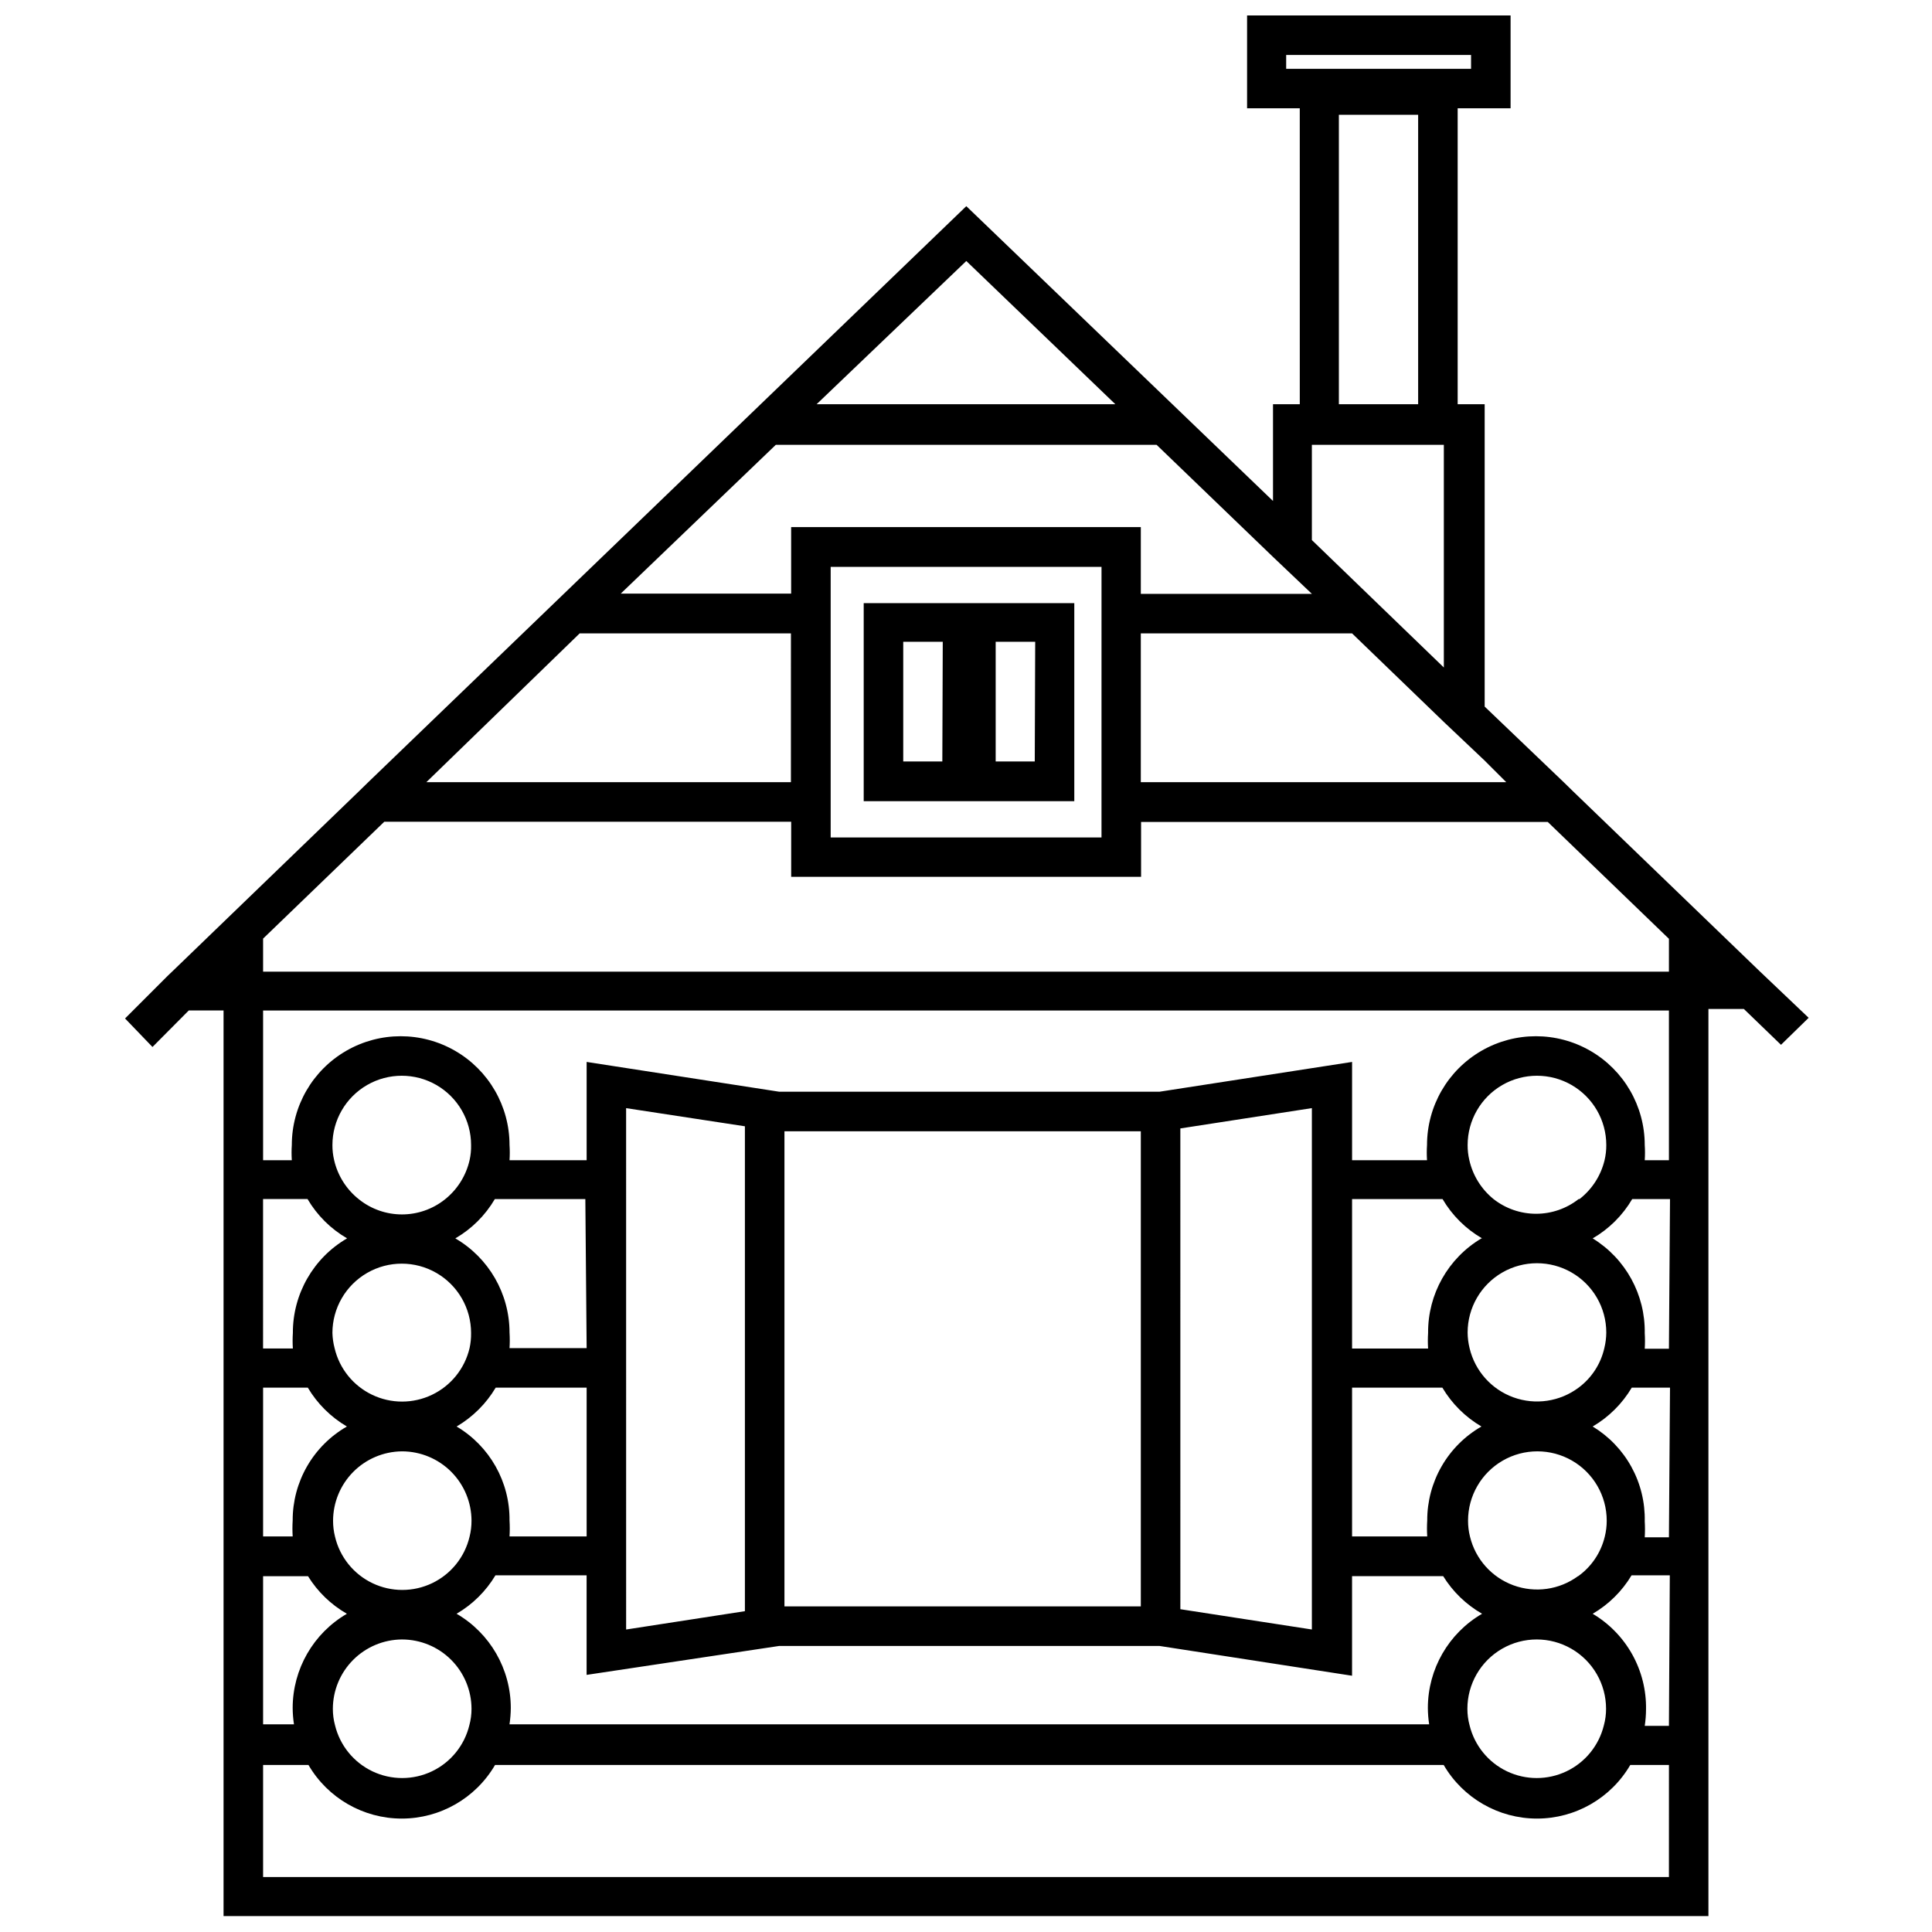 <?xml version="1.0" encoding="UTF-8"?>
<!-- Uploaded to: SVG Repo, www.svgrepo.com, Generator: SVG Repo Mixer Tools -->
<svg width="800px" height="800px" version="1.1" viewBox="144 144 512 512" xmlns="http://www.w3.org/2000/svg">
 <defs>
  <clipPath id="a">
   <path d="m177 148.09h447v503.81h-447z"/>
  </clipPath>
 </defs>
 <path d="m428.7 303.84h-55.809v52.488l55.809-0.004zm-34.973 41.957-10.359-0.004v-31.707h10.473zm24.496 0-10.359-0.004v-31.707h10.473z"/>
 <g clip-path="url(#a)">
  <path d="m611.46 402.46-1.203-1.145-49.34-47.566-2.519-2.461-20.945-20.035v-80.133h-7.156v-78.414h14.023v-24.613h-69.832v24.613h13.965l0.004 78.414h-7.098v25.645l-81.277-78.129-158.49 152.65-2.519 2.461-49.281 47.566-1.203 1.145-11.449 11.449 7.269 7.555 9.617-9.676h9.215v240h393.51v-240.4h9.387l9.844 9.5 7.328-7.156zm-126.61-243.89h48.996v3.664h-48.996zm58.324 192.72h-96.848v-39.438h55.98l24.441 23.582 10.703 10.133zm-44.359-176.87h21.008v76.699h-21.008zm-7.156 87.461h34.973v59.012l-34.973-33.77zm-91.578-48.711 39.492 37.949h-79.16zm-50.484 48.711h100.91l30.852 29.707 10.301 9.789h-45.332v-17.688h-92.668v17.629h-45.16zm86.316 32.34-0.004 71.719h-71.773v-71.719zm-138.29 17.629h55.98l-0.004 39.438h-96.617zm-83.91 149.91h11.789c2.535 4.32 6.144 7.906 10.477 10.418-8.922 5.191-14.398 14.746-14.367 25.07-0.09 1.371-0.09 2.75 0 4.121h-7.898zm136.8 118.43h100.74l51.055 7.898v-26.387h24.156-0.004c2.551 4.129 6.094 7.551 10.305 9.961-8.887 5.172-14.359 14.672-14.367 24.953 0.008 1.457 0.121 2.914 0.344 4.352h-243.72c0.219-1.438 0.332-2.894 0.344-4.352-0.012-10.281-5.481-19.781-14.367-24.953 4.238-2.473 7.781-5.977 10.301-10.188h24.156v26.387zm-40.582-4.352-0.004-138.17 31.48 4.809v128.5zm41.957-6.125v-125.92h94.441v125.92zm104.92 0.742-0.004-127.41 34.855-5.383v138.17zm105.38-8.758-0.004 0.004c-4.941 3.617-11.363 4.523-17.113 2.418-5.75-2.102-10.066-6.941-11.508-12.891-0.348-1.387-0.52-2.809-0.516-4.238 0-6.562 3.504-12.629 9.188-15.91s12.688-3.281 18.375 0c5.684 3.281 9.188 9.348 9.188 15.91 0.004 1.43-0.168 2.852-0.516 4.238-1.016 4.223-3.512 7.941-7.043 10.473zm7.441 35.145-0.004 0.004c0.004 1.469-0.191 2.934-0.574 4.352-1.301 5.359-4.945 9.852-9.926 12.223-4.984 2.371-10.766 2.371-15.75 0-4.981-2.371-8.625-6.863-9.926-12.223-0.383-1.418-0.578-2.883-0.574-4.352 0-6.562 3.504-12.629 9.188-15.91 5.688-3.285 12.691-3.285 18.375 0 5.684 3.281 9.188 9.348 9.188 15.91zm-7.273-85.109c-4.961 3.719-11.457 4.688-17.285 2.574-5.828-2.109-10.195-7.016-11.621-13.047-0.332-1.352-0.504-2.734-0.516-4.121 0-6.566 3.504-12.633 9.188-15.914s12.688-3.281 18.371 0c5.688 3.281 9.188 9.348 9.188 15.914-0.008 1.387-0.184 2.769-0.516 4.121-0.949 4.191-3.363 7.906-6.809 10.473zm0-49.969c-3.219 2.527-7.188 3.898-11.277 3.898s-8.059-1.371-11.277-3.898c-3.231-2.617-5.488-6.246-6.41-10.301-0.312-1.312-0.465-2.66-0.457-4.008 0-6.566 3.504-12.629 9.188-15.914 5.684-3.281 12.688-3.281 18.371 0 5.688 3.285 9.188 9.348 9.188 15.914 0.008 1.348-0.145 2.695-0.457 4.008-0.98 4.086-3.324 7.719-6.641 10.301zm-25.758 10.418c-8.836 5.25-14.219 14.793-14.137 25.07-0.09 1.371-0.09 2.75 0 4.121h-20.148v-39.609h23.984-0.004c2.535 4.32 6.144 7.906 10.477 10.418zm-10.359 39.551c2.523 4.258 6.09 7.801 10.359 10.305-4.379 2.512-8.012 6.141-10.535 10.512-2.523 4.375-3.848 9.336-3.832 14.387-0.09 1.41-0.09 2.824 0 4.234h-19.918v-39.438zm-261.23 10.305c4.269-2.504 7.832-6.047 10.359-10.305h24.098v39.438h-20.434c0.086-1.41 0.086-2.824 0-4.234 0.098-10.207-5.246-19.695-14.023-24.898zm3.434-20.777c-1.273 5.418-4.93 9.965-9.949 12.367-5.019 2.406-10.855 2.406-15.875 0-5.019-2.402-8.68-6.949-9.949-12.367-0.344-1.312-0.535-2.656-0.574-4.008 0-6.562 3.504-12.629 9.188-15.91 5.684-3.285 12.688-3.285 18.375 0 5.684 3.281 9.184 9.348 9.184 15.91 0.02 1.348-0.113 2.691-0.398 4.008zm-17.859 27.359c4.867 0.016 9.535 1.953 12.977 5.398 3.441 3.441 5.383 8.105 5.398 12.973 0.004 1.43-0.168 2.852-0.516 4.238-1.27 5.398-4.918 9.93-9.918 12.324-5.004 2.394-10.82 2.394-15.824 0-5-2.394-8.648-6.926-9.918-12.324-0.348-1.387-0.52-2.809-0.516-4.238 0.016-4.836 1.934-9.477 5.336-12.914 3.406-3.438 8.027-5.398 12.867-5.457zm0 49.855c4.867 0.012 9.535 1.953 12.977 5.394 3.441 3.445 5.383 8.109 5.398 12.977 0.004 1.469-0.191 2.934-0.574 4.352-1.297 5.359-4.945 9.852-9.926 12.223-4.981 2.371-10.766 2.371-15.75 0-4.981-2.371-8.625-6.863-9.926-12.223-0.383-1.418-0.574-2.883-0.57-4.352 0.012-4.848 1.938-9.496 5.356-12.934 3.418-3.441 8.055-5.394 12.902-5.438zm48.883-77.215h-20.434c0.086-1.375 0.086-2.75 0-4.121-0.012-10.281-5.481-19.785-14.367-24.957 4.332-2.512 7.938-6.098 10.473-10.418h23.984zm-31.023-49.797c-0.945 4.148-3.289 7.848-6.641 10.473-3.215 2.527-7.188 3.898-11.277 3.898-4.086 0-8.059-1.371-11.273-3.898-3.371-2.617-5.738-6.316-6.699-10.473-0.312-1.312-0.465-2.66-0.457-4.008 0-6.566 3.504-12.629 9.188-15.914 5.684-3.281 12.688-3.281 18.375 0 5.684 3.285 9.184 9.348 9.184 15.914 0.031 1.348-0.105 2.691-0.398 4.008zm-54.719 60.27h11.848c2.523 4.258 6.09 7.801 10.359 10.305-4.379 2.512-8.012 6.141-10.535 10.512-2.523 4.375-3.848 9.336-3.832 14.387-0.09 1.41-0.09 2.824 0 4.234h-7.84zm0 49.969h11.902c2.551 4.129 6.094 7.551 10.305 9.961-8.887 5.172-14.355 14.672-14.367 24.953 0.008 1.457 0.125 2.914 0.344 4.352h-8.184zm372.56 79.734h-372.56v-29.707h12.02c5.125 8.797 14.543 14.211 24.727 14.211s19.598-5.414 24.727-14.211h251.39c5.125 8.797 14.543 14.211 24.727 14.211s19.598-5.414 24.727-14.211h10.246zm0-40.066h-6.41c0.219-1.441 0.332-2.894 0.34-4.352 0.09-5.098-1.172-10.129-3.652-14.582-2.484-4.453-6.102-8.172-10.484-10.773 4.238-2.473 7.785-5.977 10.305-10.188h10.133zm0-49.969h-6.41c0.086-1.41 0.086-2.828 0-4.238 0.109-5.031-1.105-10.004-3.527-14.414-2.422-4.41-5.965-8.105-10.27-10.711 4.269-2.504 7.836-6.047 10.359-10.305h10.133zm0-49.969h-6.41c0.086-1.375 0.086-2.75 0-4.121 0.168-10.227-5.078-19.785-13.797-25.129 4.332-2.512 7.941-6.098 10.477-10.418h10.016zm0-49.969h-6.41c0.09-1.336 0.09-2.676 0-4.008 0-10.309-5.5-19.832-14.426-24.984-8.926-5.152-19.922-5.152-28.848 0-8.926 5.152-14.426 14.676-14.426 24.984-0.09 1.332-0.09 2.672 0 4.008h-19.859v-26.043l-51.055 7.898h-100.74l-51.055-7.898v26.043h-20.434c0.09-1.336 0.09-2.676 0-4.008 0-10.309-5.5-19.832-14.426-24.984-8.926-5.152-19.922-5.152-28.848 0-8.926 5.152-14.426 14.676-14.426 24.984-0.09 1.332-0.09 2.672 0 4.008h-7.609v-39.668h372.56zm0-49.969h-372.56v-8.758l32.109-30.965 107.84-0.004v14.598h92.727v-14.539h107.78l32.109 30.965z"/>
 </g>
</svg>